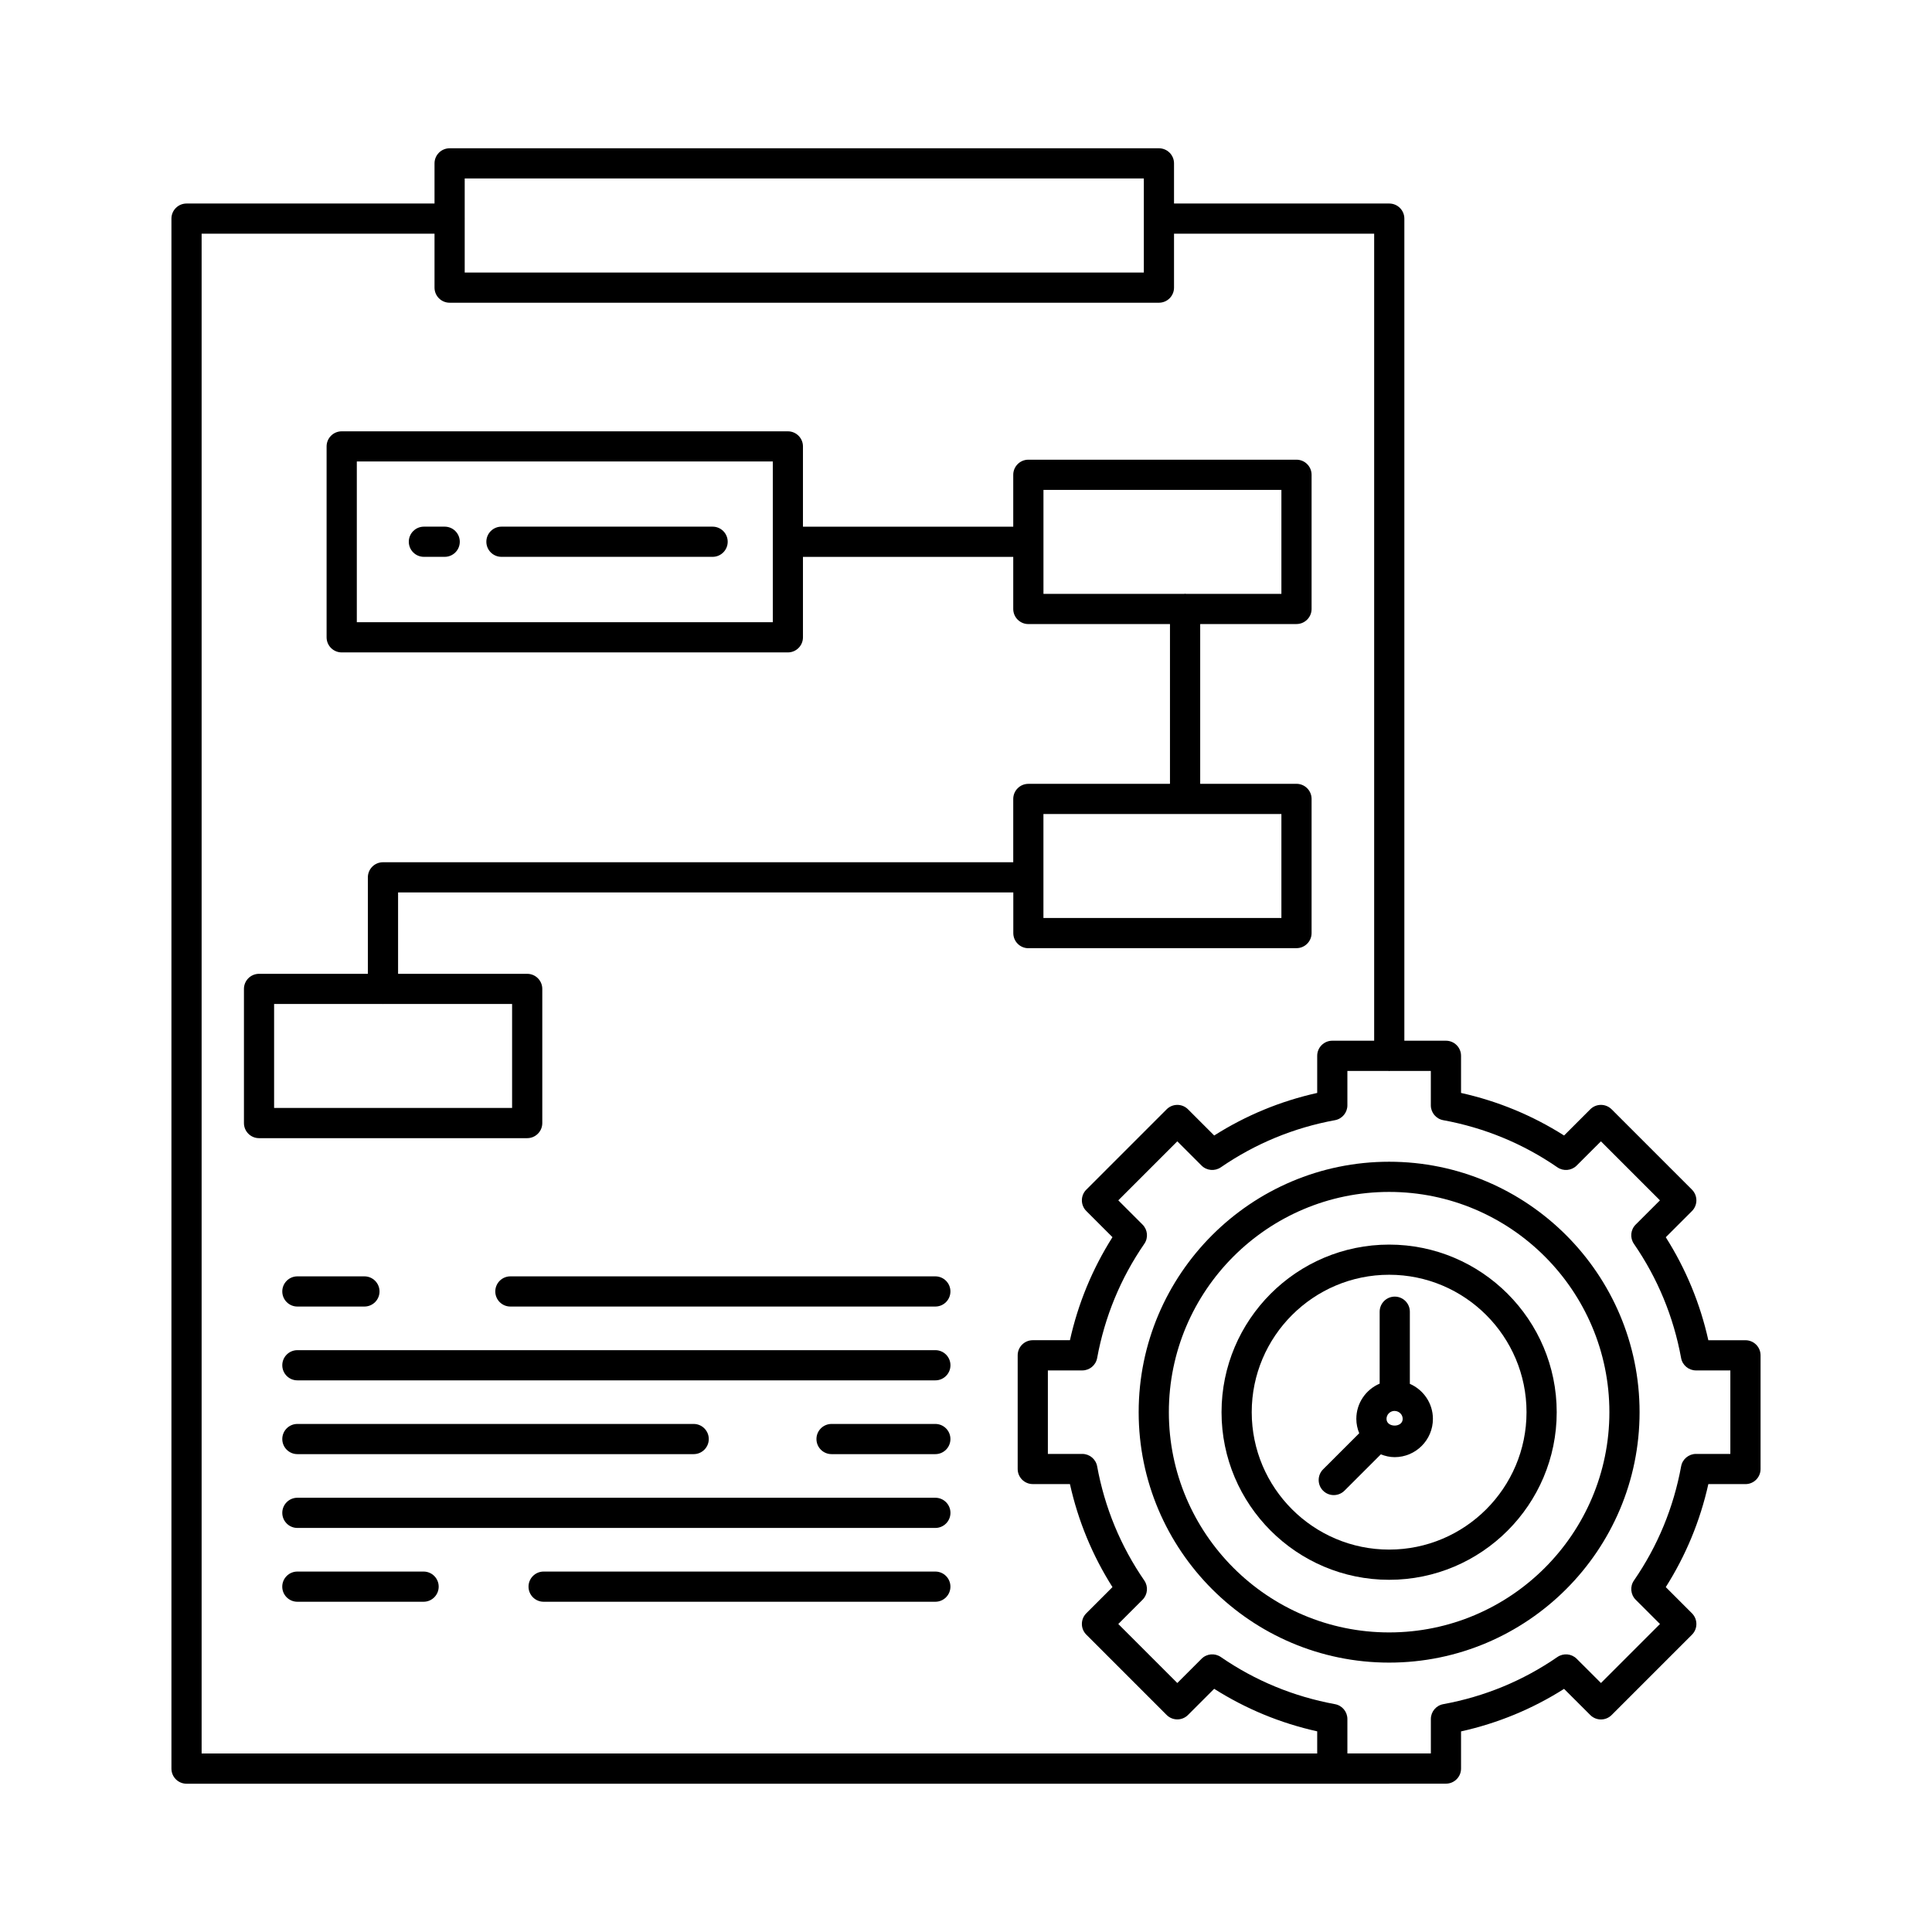 <svg xmlns="http://www.w3.org/2000/svg" id="Layer_1" viewBox="0 0 64 64">
  <path d="M57.821,44.397h-1.23c-.271-1.218-.745-2.362-1.41-3.412l.868-.868c.094-.094.146-.221.146-.354s-.053-.26-.146-.354l-2.662-2.662c-.195-.195-.512-.195-.707,0l-.868.868c-1.05-.666-2.195-1.139-3.413-1.41v-1.23c0-.276-.224-.5-.5-.5h-1.378V7.242c0-.276-.224-.5-.5-.5h-7.13v-1.33c0-.276-.224-.5-.5-.5H14.894c-.276,0-.5.224-.5.5v1.33H6.179c-.276,0-.5.224-.5.5v51.346c0,.276.224.5.5.5h39.842s.006-.002.01-.002h1.868c.276,0,.5-.224.5-.5v-1.231c1.22-.271,2.364-.744,3.413-1.409l.868.867c.195.195.512.195.707,0l2.662-2.662c.094-.094.146-.221.146-.354s-.053-.26-.146-.354l-.868-.868c.665-1.05,1.139-2.194,1.41-3.412h1.23c.276,0,.5-.224.5-.5v-3.766c0-.276-.224-.5-.5-.5ZM37.891,5.912v3.116H15.394v-1.776s.002-.006.002-.01-.002-.006-.002-.01v-1.32h22.497ZM6.679,7.742h7.715v1.786c0,.276.224.5.5.5h23.497c.276,0,.5-.224.5-.5v-1.786h6.63v26.733h-1.387c-.276,0-.5.224-.5.5v1.23c-1.218.271-2.362.744-3.412,1.41l-.868-.868c-.195-.195-.512-.195-.707,0l-2.662,2.662c-.195.195-.195.512,0,.707l.867.867c-.665,1.05-1.138,2.194-1.409,3.413h-1.231c-.276,0-.5.224-.5.5v3.766c0,.276.224.5.5.5h1.231c.271,1.219.744,2.363,1.409,3.413l-.867.867c-.195.195-.195.512,0,.707l2.662,2.662c.195.195.512.195.707,0l.867-.867c1.05.665,2.194,1.138,3.413,1.409v.733H6.679V7.742ZM57.321,48.163h-1.139c-.241,0-.448.172-.492.409-.251,1.37-.777,2.644-1.564,3.785-.137.198-.112.467.059.637l.804.803-1.955,1.955-.804-.803c-.171-.171-.439-.194-.638-.059-1.139.786-2.412,1.312-3.784,1.563-.237.044-.409.251-.409.492v1.14h-2.765v-1.14c0-.241-.172-.448-.409-.492-1.371-.252-2.645-.777-3.785-1.563-.199-.136-.466-.112-.637.059l-.803.803-1.955-1.955.803-.803c.171-.171.195-.438.059-.637-.786-1.141-1.312-2.414-1.563-3.785-.044-.237-.251-.409-.492-.409h-1.14v-2.766h1.14c.241,0,.448-.172.492-.409.252-1.371.777-2.645,1.563-3.785.137-.198.112-.466-.059-.637l-.803-.803,1.955-1.955.803.803c.171.17.438.193.637.059,1.143-.786,2.416-1.312,3.785-1.563.237-.044.409-.251.409-.492v-1.139h1.362c.008,0,.016.005.024.005s.016-.004.024-.005h1.354v1.139c0,.241.172.448.409.492,1.37.251,2.644.777,3.785,1.563.198.135.466.111.637-.059l.804-.803,1.955,1.955-.804.803c-.171.17-.195.438-.059.637.787,1.142,1.313,2.415,1.564,3.785.044.237.251.409.492.409h1.139v2.766Z" style="stroke-width:0"/>
  <path d="M46.017,38.484c-4.575,0-8.297,3.722-8.297,8.296s3.722,8.296,8.297,8.296,8.296-3.722,8.296-8.296-3.722-8.296-8.296-8.296ZM46.017,54.076c-4.023,0-7.297-3.272-7.297-7.296s3.273-7.296,7.297-7.296,7.296,3.272,7.296,7.296-3.272,7.296-7.296,7.296Z" style="stroke-width:0"/>
  <path d="M46.017,41.229c-3.062,0-5.552,2.49-5.552,5.552s2.49,5.552,5.552,5.552,5.551-2.49,5.551-5.552-2.49-5.552-5.551-5.552ZM46.017,51.332c-2.51,0-4.552-2.042-4.552-4.552s2.042-4.552,4.552-4.552,4.551,2.042,4.551,4.552-2.041,4.552-4.551,4.552Z" style="stroke-width:0"/>
  <path d="M46.703 45.842v-2.39c0-.276-.224-.5-.5-.5s-.5.224-.5.5v2.383c-.454.193-.773.643-.773 1.167 0 .169.036.328.096.476l-1.197 1.196c-.195.195-.195.512 0 .707.098.098.226.146.354.146s.256-.049.354-.146l1.205-1.204c.143.056.295.093.457.093.699 0 1.268-.568 1.268-1.268 0-.519-.315-.964-.763-1.16ZM45.93 47.002c0-.144.117-.259.261-.264.005 0 .008.003.013.003.002 0 .004-.001.006-.001.141.007.256.12.256.263 0 .296-.535.294-.536 0ZM34.065 31.409h8.883c.276 0 .5-.224.5-.5v-4.444c0-.276-.224-.5-.5-.5h-3.19v-5.293h3.19c.276 0 .5-.224.5-.5v-4.444c0-.276-.224-.5-.5-.5h-8.883c-.276 0-.5.224-.5.5v1.719h-6.966v-2.659c0-.276-.224-.5-.5-.5h-14.78c-.276 0-.5.224-.5.5v6.324c0 .276.224.5.5.5h14.78c.276 0 .5-.224.5-.5v-2.665h6.966v1.726c0 .276.224.5.5.5h4.692v5.293h-4.692c-.276 0-.5.224-.5.5v2.097H12.686c-.276 0-.5.224-.5.5v3.196h-3.605c-.276 0-.5.224-.5.5v4.444c0 .276.224.5.5.5h8.883c.276 0 .5-.224.5-.5v-4.444c0-.276-.224-.5-.5-.5h-4.277v-2.696h20.38v1.348c0 .276.224.5.5.5ZM25.6 20.611h-13.78v-5.324h13.78v5.324ZM34.565 16.228h7.883v3.444h-3.166c-.008 0-.016-.005-.024-.005s-.016.004-.024.005h-4.668v-3.444ZM16.963 36.702h-7.883v-3.444h3.596s.006.002.01.002.006-.002.01-.002h4.268v3.444ZM34.565 26.965h7.883v3.444h-7.883v-3.444ZM30.984 42.281h-14.077c-.276 0-.5.224-.5.5s.224.5.5.5h14.077c.276 0 .5-.224.5-.5s-.224-.5-.5-.5ZM9.851 43.281h2.221c.276 0 .5-.224.5-.5s-.224-.5-.5-.5h-2.221c-.276 0-.5.224-.5.5s.224.5.5.5ZM30.984 44.726H9.851c-.276 0-.5.224-.5.5s.224.5.5.5h21.134c.276 0 .5-.224.5-.5s-.224-.5-.5-.5ZM30.984 47.17h-3.438c-.276 0-.5.224-.5.5s.224.5.5.5h3.438c.276 0 .5-.224.5-.5s-.224-.5-.5-.5ZM9.851 48.17h13.128c.276 0 .5-.224.5-.5s-.224-.5-.5-.5h-13.128c-.276 0-.5.224-.5.5s.224.5.5.5ZM30.984 49.615H9.851c-.276 0-.5.224-.5.5s.224.5.5.5h21.134c.276 0 .5-.224.5-.5s-.224-.5-.5-.5ZM30.984 52.06h-12.976c-.276 0-.5.224-.5.5s.224.5.5.5h12.976c.276 0 .5-.224.5-.5s-.224-.5-.5-.5ZM14.032 52.06h-4.182c-.276 0-.5.224-.5.5s.224.5.5.5h4.182c.276 0 .5-.224.5-.5s-.224-.5-.5-.5Z" style="stroke-width:0"/>
  <path d="M23.606 17.446h-6.995c-.276 0-.5.224-.5.5s.224.5.5.5h6.995c.276 0 .5-.224.5-.5s-.224-.5-.5-.5ZM14.731 17.446h-.689c-.276 0-.5.224-.5.5s.224.5.5.5h.689c.276 0 .5-.224.5-.5s-.224-.5-.5-.5Z" style="stroke-width:0"/>
</svg>
